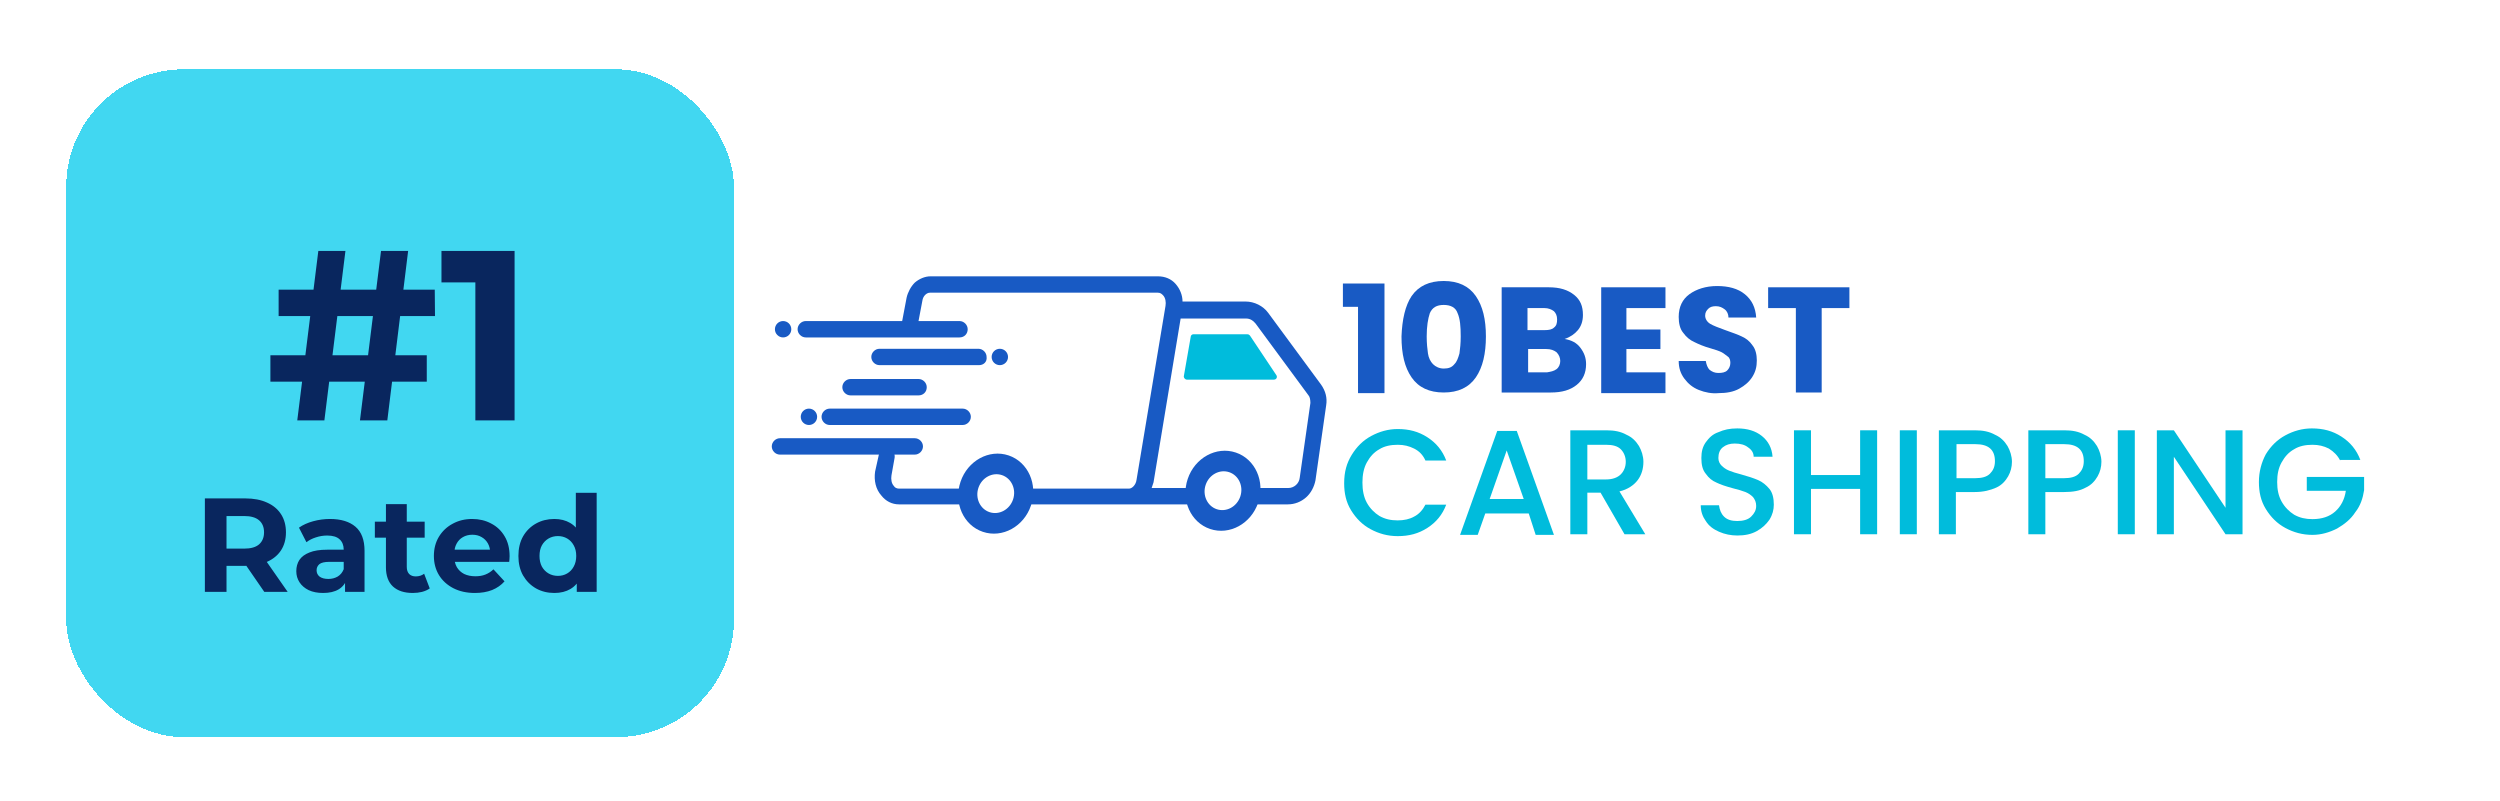 <svg width="340" height="109" viewBox="0 0 340 109" fill="none" xmlns="http://www.w3.org/2000/svg">
<g filter="url(#filter0_d_540_19611)">
<rect x="62.121" y="18.852" width="273.88" height="65.372" rx="10.281" fill="white"/>
<path d="M179.672 48.889L172.475 39.122C171.789 38.18 170.59 37.58 169.39 37.58H160.823C160.823 36.723 160.48 35.866 159.88 35.181C159.28 34.495 158.424 34.153 157.481 34.153H126.551C125.78 34.153 125.009 34.495 124.409 35.01C123.895 35.523 123.467 36.295 123.296 37.066L122.696 40.236C122.61 40.836 122.953 41.435 123.553 41.521C124.152 41.607 124.752 41.264 124.838 40.664L125.438 37.494C125.523 36.809 126.037 36.38 126.466 36.38H157.481C157.824 36.38 157.995 36.552 158.167 36.723C158.509 37.066 158.595 37.666 158.509 38.18L154.568 61.827C154.482 62.512 153.968 63.026 153.54 63.026H122.267C121.925 63.026 121.668 62.855 121.582 62.684C121.239 62.341 121.154 61.741 121.239 61.227L121.668 58.828C121.753 58.228 121.411 57.629 120.811 57.543C120.211 57.457 119.611 57.8 119.526 58.4L119.012 60.713C118.84 61.912 119.097 63.112 119.868 63.969C120.468 64.74 121.325 65.168 122.267 65.168H175.131C176.073 65.168 176.93 64.826 177.616 64.226C178.301 63.626 178.729 62.769 178.901 61.912L180.357 51.717C180.529 50.689 180.272 49.746 179.672 48.889ZM178.215 51.374L176.759 61.57C176.673 62.341 175.988 62.941 175.217 62.941H156.624C156.71 62.684 156.796 62.426 156.881 62.169L160.566 39.893H169.476C169.99 39.893 170.419 40.15 170.761 40.578L177.958 50.346C178.13 50.517 178.215 50.946 178.215 51.374Z" fill="#185AC4"/>
<path d="M162.279 42.035H169.648C169.819 42.035 169.905 42.121 169.99 42.206L173.589 47.604C173.76 47.861 173.589 48.204 173.246 48.204H161.423C161.165 48.204 160.994 47.947 160.994 47.776L161.937 42.378C161.937 42.206 162.108 42.035 162.279 42.035Z" fill="#00BCDC"/>
<path d="M171.114 64.928C172.079 62.057 170.717 59.009 168.071 58.119C165.424 57.229 162.497 58.834 161.531 61.705C160.566 64.575 161.928 67.624 164.574 68.514C167.221 69.404 170.148 67.798 171.114 64.928Z" fill="#185AC4"/>
<path d="M168.68 64.1C169.147 62.71 168.472 61.228 167.172 60.791C165.871 60.353 164.437 61.126 163.97 62.516C163.502 63.907 164.177 65.388 165.478 65.826C166.779 66.263 168.212 65.491 168.68 64.1Z" fill="white"/>
<path d="M140.213 65.318C141.179 62.448 139.816 59.4 137.17 58.51C134.524 57.62 131.596 59.225 130.631 62.095C129.665 64.966 131.028 68.014 133.674 68.904C136.32 69.794 139.248 68.189 140.213 65.318Z" fill="#185AC4"/>
<path d="M137.776 64.499C138.243 63.109 137.568 61.627 136.267 61.189C134.967 60.752 133.533 61.524 133.065 62.915C132.598 64.305 133.273 65.787 134.574 66.224C135.874 66.662 137.308 65.889 137.776 64.499Z" fill="white"/>
<path d="M130.492 42.464H109.586C108.987 42.464 108.473 41.949 108.473 41.35C108.473 40.75 108.987 40.236 109.586 40.236H130.492C131.092 40.236 131.606 40.75 131.606 41.35C131.606 41.949 131.177 42.464 130.492 42.464Z" fill="#185AC4"/>
<path d="M133.149 46.233H119.612C119.012 46.233 118.498 45.719 118.498 45.12C118.498 44.52 119.012 44.006 119.612 44.006H133.063C133.663 44.006 134.177 44.52 134.177 45.12C134.263 45.805 133.749 46.233 133.149 46.233Z" fill="#185AC4"/>
<path d="M124.41 58.4H106.075C105.475 58.4 104.961 57.886 104.961 57.286C104.961 56.686 105.475 56.172 106.075 56.172H124.41C125.01 56.172 125.524 56.686 125.524 57.286C125.524 57.886 125.01 58.4 124.41 58.4Z" fill="#185AC4"/>
<path d="M124.924 50.346H115.67C115.071 50.346 114.557 49.832 114.557 49.232C114.557 48.632 115.071 48.118 115.67 48.118H124.924C125.523 48.118 126.038 48.632 126.038 49.232C126.038 49.917 125.523 50.346 124.924 50.346Z" fill="#185AC4"/>
<path d="M135.977 46.233C136.592 46.233 137.091 45.735 137.091 45.12C137.091 44.504 136.592 44.006 135.977 44.006C135.362 44.006 134.863 44.504 134.863 45.12C134.863 45.735 135.362 46.233 135.977 46.233Z" fill="#185AC4"/>
<path d="M130.922 54.373H112.844C112.245 54.373 111.73 53.859 111.73 53.259C111.73 52.659 112.245 52.145 112.844 52.145H130.922C131.522 52.145 132.036 52.659 132.036 53.259C132.036 53.859 131.522 54.373 130.922 54.373Z" fill="#185AC4"/>
<path d="M110.016 54.373C110.631 54.373 111.13 53.874 111.13 53.259C111.13 52.644 110.631 52.145 110.016 52.145C109.401 52.145 108.902 52.644 108.902 53.259C108.902 53.874 109.401 54.373 110.016 54.373Z" fill="#185AC4"/>
<path d="M106.502 42.464C107.118 42.464 107.616 41.965 107.616 41.35C107.616 40.734 107.118 40.236 106.502 40.236C105.887 40.236 105.389 40.734 105.389 41.35C105.389 41.965 105.887 42.464 106.502 42.464Z" fill="#185AC4"/>
<path d="M182.635 38.301V35.131H188.29V50.039H184.691V38.301H182.635Z" fill="#185AC4"/>
<path d="M191.974 36.844C192.917 35.473 194.373 34.788 196.344 34.788C198.315 34.788 199.771 35.473 200.714 36.844C201.656 38.215 202.084 40.014 202.084 42.328C202.084 44.641 201.656 46.526 200.714 47.897C199.771 49.267 198.315 49.953 196.344 49.953C194.373 49.953 192.917 49.267 191.974 47.897C191.032 46.526 190.604 44.727 190.604 42.328C190.689 40.014 191.118 38.129 191.974 36.844ZM198.229 39.157C197.972 38.386 197.286 38.044 196.344 38.044C195.401 38.044 194.802 38.386 194.459 39.157C194.202 39.929 194.031 40.957 194.031 42.328C194.031 43.27 194.116 44.041 194.202 44.641C194.288 45.241 194.545 45.755 194.887 46.097C195.23 46.44 195.744 46.697 196.344 46.697C197.029 46.697 197.458 46.526 197.8 46.097C198.143 45.755 198.315 45.241 198.486 44.641C198.572 44.041 198.657 43.27 198.657 42.328C198.657 40.957 198.572 39.929 198.229 39.157Z" fill="#185AC4"/>
<path d="M214.936 43.87C215.45 44.555 215.707 45.241 215.707 46.097C215.707 47.297 215.279 48.239 214.422 48.925C213.565 49.61 212.452 49.953 210.909 49.953H204.227V35.645H210.652C212.109 35.645 213.223 35.987 214.08 36.673C214.936 37.358 215.279 38.215 215.279 39.414C215.279 40.271 215.022 40.957 214.594 41.471C214.165 41.985 213.565 42.413 212.794 42.67C213.737 42.842 214.422 43.184 214.936 43.87ZM207.739 41.471H210.053C210.652 41.471 211.081 41.385 211.338 41.128C211.681 40.871 211.766 40.528 211.766 40.014C211.766 39.5 211.595 39.157 211.338 38.9C210.995 38.643 210.567 38.472 210.053 38.472H207.739V41.471ZM211.681 46.783C212.023 46.526 212.195 46.097 212.195 45.669C212.195 45.241 212.023 44.812 211.681 44.469C211.338 44.212 210.909 44.041 210.31 44.041H207.825V47.211H210.395C210.909 47.126 211.338 47.04 211.681 46.783Z" fill="#185AC4"/>
<path d="M221.191 38.472V41.385H225.817V44.041H221.191V47.211H226.503V50.039H217.764V35.645H226.503V38.472H221.191Z" fill="#185AC4"/>
<path d="M231.044 49.61C230.188 49.267 229.588 48.753 229.074 48.068C228.56 47.383 228.303 46.611 228.303 45.669H231.987C232.073 46.183 232.244 46.611 232.501 46.868C232.844 47.126 233.186 47.297 233.7 47.297C234.215 47.297 234.643 47.211 234.9 46.954C235.157 46.697 235.328 46.354 235.328 45.926C235.328 45.583 235.243 45.241 234.986 45.069C234.729 44.898 234.472 44.641 234.129 44.469C233.786 44.298 233.272 44.127 232.672 43.955C231.73 43.698 230.959 43.356 230.445 43.099C229.845 42.842 229.331 42.413 228.902 41.813C228.474 41.299 228.303 40.528 228.303 39.672C228.303 38.301 228.817 37.273 229.759 36.587C230.702 35.902 231.987 35.473 233.529 35.473C235.071 35.473 236.356 35.816 237.299 36.587C238.241 37.358 238.755 38.386 238.841 39.757H235.071C235.071 39.329 234.9 38.9 234.557 38.643C234.215 38.386 233.872 38.215 233.358 38.215C232.929 38.215 232.587 38.301 232.33 38.558C232.073 38.815 231.901 39.072 231.901 39.5C231.901 39.929 232.158 40.357 232.587 40.614C233.015 40.871 233.7 41.128 234.643 41.471C235.585 41.813 236.356 42.071 236.871 42.328C237.47 42.585 237.984 43.013 238.327 43.527C238.755 44.041 238.927 44.812 238.927 45.583C238.927 46.44 238.755 47.126 238.327 47.811C237.899 48.496 237.299 49.01 236.528 49.439C235.757 49.867 234.814 50.039 233.7 50.039C232.844 50.124 231.901 49.953 231.044 49.61Z" fill="#185AC4"/>
<path d="M251.519 35.645V38.472H247.749V49.953H244.237V38.472H240.467V35.645H251.519Z" fill="#185AC4"/>
<path d="M183.835 58.435C184.52 57.321 185.377 56.464 186.491 55.865C187.605 55.265 188.804 54.922 190.089 54.922C191.631 54.922 192.917 55.265 194.116 56.036C195.316 56.807 196.172 57.835 196.687 59.206H193.859C193.516 58.435 193.002 57.921 192.317 57.578C191.631 57.236 190.946 57.064 190.089 57.064C189.147 57.064 188.29 57.236 187.605 57.664C186.834 58.092 186.319 58.692 185.891 59.463C185.463 60.234 185.291 61.177 185.291 62.205C185.291 63.233 185.463 64.175 185.891 64.947C186.319 65.718 186.919 66.317 187.605 66.746C188.376 67.174 189.147 67.346 190.089 67.346C190.946 67.346 191.717 67.174 192.317 66.832C193.002 66.489 193.516 65.889 193.859 65.204H196.687C196.172 66.575 195.316 67.603 194.116 68.374C192.917 69.145 191.631 69.487 190.089 69.487C188.718 69.487 187.519 69.145 186.405 68.545C185.291 67.945 184.435 67.088 183.749 65.975C183.064 64.861 182.807 63.661 182.807 62.291C182.807 60.748 183.149 59.549 183.835 58.435Z" fill="#00BCDC"/>
<path d="M207.909 66.403H201.997L200.969 69.316H198.57L203.625 55.179H206.281L211.336 69.316H208.852L207.909 66.403ZM207.224 64.433L204.91 57.835L202.597 64.433H207.224Z" fill="#00BCDC"/>
<path d="M220.933 69.231L217.677 63.576H215.878V69.231H213.564V55.094H218.448C219.562 55.094 220.419 55.265 221.19 55.693C221.961 56.036 222.475 56.55 222.903 57.236C223.246 57.835 223.503 58.606 223.503 59.377C223.503 60.32 223.246 61.177 222.732 61.862C222.218 62.548 221.361 63.147 220.247 63.404L223.76 69.231H220.933ZM215.878 61.776H218.448C219.305 61.776 219.99 61.52 220.419 61.091C220.847 60.663 221.104 60.063 221.104 59.377C221.104 58.692 220.847 58.092 220.419 57.664C219.99 57.236 219.305 57.064 218.448 57.064H215.878V61.776Z" fill="#00BCDC"/>
<path d="M233.785 68.888C233.014 68.545 232.415 68.117 231.986 67.431C231.558 66.832 231.301 66.146 231.301 65.289H233.785C233.871 65.889 234.042 66.403 234.471 66.832C234.899 67.26 235.499 67.431 236.27 67.431C237.041 67.431 237.727 67.26 238.155 66.832C238.583 66.403 238.84 65.975 238.84 65.375C238.84 64.861 238.669 64.518 238.412 64.175C238.155 63.919 237.812 63.661 237.384 63.49C236.956 63.319 236.356 63.147 235.67 62.976C234.728 62.719 233.957 62.462 233.443 62.205C232.843 61.948 232.415 61.605 231.986 61.005C231.558 60.491 231.386 59.806 231.386 58.863C231.386 58.007 231.558 57.321 231.986 56.721C232.415 56.122 232.929 55.608 233.7 55.351C234.471 55.008 235.242 54.837 236.27 54.837C237.641 54.837 238.755 55.179 239.612 55.865C240.468 56.55 240.982 57.493 241.068 58.692H238.498C238.498 58.178 238.241 57.75 237.727 57.407C237.298 57.064 236.699 56.893 235.927 56.893C235.242 56.893 234.728 57.064 234.3 57.407C233.871 57.75 233.7 58.264 233.7 58.863C233.7 59.292 233.871 59.635 234.128 59.892C234.385 60.149 234.728 60.406 235.156 60.577C235.585 60.748 236.099 60.92 236.784 61.091C237.727 61.348 238.498 61.605 239.097 61.862C239.697 62.119 240.211 62.548 240.64 63.062C241.068 63.576 241.239 64.347 241.239 65.204C241.239 65.889 241.068 66.575 240.64 67.26C240.211 67.86 239.697 68.374 238.926 68.802C238.155 69.231 237.298 69.402 236.27 69.402C235.413 69.402 234.557 69.231 233.785 68.888Z" fill="#00BCDC"/>
<path d="M255.29 55.094V69.231H252.977V63.062H246.294V69.231H243.98V55.094H246.294V61.177H252.977V55.094H255.29Z" fill="#00BCDC"/>
<path d="M260.688 55.094V69.231H258.375V55.094H260.688Z" fill="#00BCDC"/>
<path d="M273.11 61.348C272.767 61.948 272.253 62.548 271.482 62.89C270.711 63.233 269.769 63.49 268.569 63.49H265.999V69.231H263.686V55.094H268.569C269.683 55.094 270.54 55.265 271.311 55.693C272.082 56.036 272.596 56.55 273.024 57.236C273.367 57.835 273.624 58.606 273.624 59.377C273.624 60.063 273.453 60.748 273.11 61.348ZM270.625 61.005C271.054 60.577 271.311 60.063 271.311 59.292C271.311 57.75 270.454 56.978 268.655 56.978H266.085V61.605H268.655C269.512 61.605 270.197 61.434 270.625 61.005Z" fill="#00BCDC"/>
<path d="M285.278 61.348C284.935 61.948 284.421 62.548 283.65 62.89C282.879 63.319 281.937 63.49 280.737 63.49H278.167V69.231H275.854V55.094H280.737C281.851 55.094 282.708 55.265 283.479 55.693C284.25 56.036 284.764 56.55 285.192 57.236C285.535 57.835 285.792 58.606 285.792 59.377C285.792 60.063 285.621 60.748 285.278 61.348ZM282.708 61.005C283.136 60.577 283.393 60.063 283.393 59.292C283.393 57.75 282.536 56.978 280.737 56.978H278.167V61.605H280.737C281.594 61.605 282.279 61.434 282.708 61.005Z" fill="#00BCDC"/>
<path d="M290.333 55.094V69.231H288.02V55.094H290.333Z" fill="#00BCDC"/>
<path d="M304.984 69.231H302.671L295.645 58.692V69.231H293.332V55.094H295.645L302.671 65.632V55.094H304.984V69.231Z" fill="#00BCDC"/>
<path d="M318.263 59.206C317.921 58.521 317.407 58.007 316.721 57.578C316.036 57.236 315.35 57.064 314.494 57.064C313.551 57.064 312.694 57.236 312.009 57.664C311.238 58.092 310.724 58.692 310.295 59.463C309.867 60.234 309.696 61.091 309.696 62.119C309.696 63.147 309.867 64.004 310.295 64.775C310.724 65.546 311.323 66.146 312.009 66.575C312.78 67.003 313.551 67.174 314.494 67.174C315.779 67.174 316.807 66.832 317.578 66.146C318.349 65.461 318.863 64.518 319.035 63.319H313.722V61.434H321.519V63.233C321.348 64.347 321.005 65.375 320.32 66.232C319.72 67.174 318.863 67.86 317.835 68.459C316.807 68.974 315.693 69.316 314.494 69.316C313.123 69.316 311.923 68.974 310.809 68.374C309.696 67.774 308.839 66.917 308.153 65.803C307.468 64.69 307.211 63.49 307.211 62.119C307.211 60.748 307.554 59.463 308.153 58.349C308.839 57.236 309.696 56.379 310.809 55.779C311.923 55.179 313.123 54.837 314.408 54.837C315.95 54.837 317.235 55.179 318.435 55.95C319.634 56.721 320.491 57.75 321.005 59.12H318.263V59.206Z" fill="#00BCDC"/>
</g>
<g filter="url(#filter1_d_540_19611)">
<rect x="9" y="6" width="90.819" height="90.819" rx="16" fill="#41D7F1" shape-rendering="crispEdges"/>
<path d="M48.955 53.748L51.819 30.702H55.506L52.675 53.748H48.955ZM36.774 48.48V44.892H58.041V48.48H36.774ZM40.428 53.748L43.292 30.702H46.979L44.115 53.748H40.428ZM37.893 39.558V35.97H59.127L59.16 39.558H37.893ZM64.649 53.748V32.678L66.954 34.982H60.04V30.702H69.983V53.748H64.649Z" fill="#09265E"/>
<path d="M27.863 77.071V64.357H33.367C34.505 64.357 35.486 64.544 36.31 64.92C37.133 65.283 37.769 65.81 38.217 66.5C38.665 67.19 38.889 68.014 38.889 68.97C38.889 69.915 38.665 70.732 38.217 71.422C37.769 72.1 37.133 72.621 36.31 72.984C35.486 73.348 34.505 73.529 33.367 73.529H29.498L30.806 72.24V77.071H27.863ZM35.946 77.071L32.768 72.458H35.91L39.125 77.071H35.946ZM30.806 72.567L29.498 71.186H33.204C34.112 71.186 34.79 70.993 35.238 70.605C35.686 70.205 35.91 69.66 35.91 68.97C35.91 68.268 35.686 67.723 35.238 67.336C34.79 66.948 34.112 66.754 33.204 66.754H29.498L30.806 65.356V72.567ZM46.926 77.071V75.164L46.744 74.746V71.332C46.744 70.726 46.556 70.254 46.181 69.915C45.818 69.576 45.255 69.406 44.492 69.406C43.971 69.406 43.456 69.491 42.948 69.66C42.452 69.818 42.028 70.036 41.676 70.314L40.659 68.335C41.192 67.959 41.834 67.669 42.585 67.463C43.335 67.257 44.098 67.154 44.873 67.154C46.363 67.154 47.519 67.505 48.343 68.207C49.166 68.91 49.578 70.006 49.578 71.495V77.071H46.926ZM43.947 77.217C43.184 77.217 42.53 77.09 41.985 76.835C41.44 76.569 41.023 76.212 40.732 75.763C40.441 75.316 40.296 74.813 40.296 74.256C40.296 73.675 40.435 73.166 40.714 72.73C41.004 72.294 41.459 71.955 42.076 71.713C42.694 71.459 43.499 71.332 44.492 71.332H47.089V72.984H44.801C44.135 72.984 43.675 73.094 43.42 73.311C43.178 73.529 43.057 73.802 43.057 74.129C43.057 74.492 43.196 74.783 43.475 75.001C43.765 75.207 44.159 75.309 44.655 75.309C45.128 75.309 45.551 75.201 45.927 74.983C46.302 74.752 46.575 74.419 46.744 73.984L47.18 75.291C46.974 75.921 46.599 76.399 46.054 76.726C45.509 77.053 44.807 77.217 43.947 77.217ZM56.138 77.217C54.988 77.217 54.092 76.926 53.45 76.345C52.808 75.751 52.487 74.874 52.487 73.711V65.138H55.321V73.675C55.321 74.086 55.43 74.407 55.648 74.637C55.866 74.855 56.163 74.964 56.538 74.964C56.986 74.964 57.367 74.843 57.682 74.601L58.445 76.599C58.154 76.805 57.803 76.962 57.392 77.071C56.992 77.168 56.574 77.217 56.138 77.217ZM50.98 69.697V67.517H57.755V69.697H50.98ZM64.584 77.217C63.47 77.217 62.489 76.999 61.641 76.563C60.806 76.127 60.158 75.534 59.698 74.783C59.238 74.02 59.008 73.154 59.008 72.185C59.008 71.204 59.232 70.339 59.68 69.588C60.14 68.825 60.763 68.232 61.55 67.808C62.338 67.372 63.228 67.154 64.221 67.154C65.177 67.154 66.037 67.36 66.8 67.772C67.575 68.171 68.186 68.752 68.634 69.515C69.082 70.266 69.306 71.168 69.306 72.222C69.306 72.331 69.3 72.458 69.288 72.603C69.276 72.736 69.264 72.863 69.252 72.984H61.314V71.332H67.763L66.673 71.822C66.673 71.313 66.57 70.871 66.364 70.496C66.158 70.121 65.874 69.83 65.51 69.624C65.147 69.406 64.723 69.297 64.239 69.297C63.754 69.297 63.325 69.406 62.949 69.624C62.586 69.83 62.301 70.127 62.095 70.514C61.889 70.89 61.787 71.338 61.787 71.858V72.294C61.787 72.827 61.902 73.299 62.132 73.711C62.374 74.111 62.707 74.419 63.131 74.637C63.567 74.843 64.075 74.946 64.656 74.946C65.177 74.946 65.631 74.868 66.019 74.71C66.418 74.553 66.782 74.317 67.109 74.002L68.616 75.636C68.168 76.145 67.605 76.538 66.927 76.817C66.249 77.083 65.468 77.217 64.584 77.217ZM75.389 77.217C74.468 77.217 73.639 77.011 72.9 76.599C72.162 76.175 71.574 75.588 71.138 74.837C70.715 74.086 70.503 73.203 70.503 72.185C70.503 71.156 70.715 70.266 71.138 69.515C71.574 68.764 72.162 68.183 72.9 67.772C73.639 67.36 74.468 67.154 75.389 67.154C76.212 67.154 76.933 67.336 77.55 67.699C78.168 68.062 78.646 68.613 78.985 69.352C79.324 70.09 79.494 71.035 79.494 72.185C79.494 73.323 79.33 74.268 79.003 75.019C78.676 75.757 78.204 76.308 77.587 76.672C76.981 77.035 76.249 77.217 75.389 77.217ZM75.879 74.892C76.339 74.892 76.757 74.783 77.132 74.565C77.508 74.347 77.805 74.038 78.022 73.638C78.252 73.227 78.368 72.742 78.368 72.185C78.368 71.616 78.252 71.132 78.022 70.732C77.805 70.333 77.508 70.024 77.132 69.806C76.757 69.588 76.339 69.479 75.879 69.479C75.407 69.479 74.983 69.588 74.608 69.806C74.232 70.024 73.93 70.333 73.7 70.732C73.481 71.132 73.373 71.616 73.373 72.185C73.373 72.742 73.481 73.227 73.7 73.638C73.93 74.038 74.232 74.347 74.608 74.565C74.983 74.783 75.407 74.892 75.879 74.892ZM78.44 77.071V75.073L78.495 72.167L78.313 69.279V63.594H81.147V77.071H78.44Z" fill="#09265E"/>
</g>
<defs>
<filter id="filter0_d_540_19611" x="58.694" y="18.852" width="280.733" height="72.227" filterUnits="userSpaceOnUse" color-interpolation-filters="sRGB">
<feFlood flood-opacity="0" result="BackgroundImageFix"/>
<feColorMatrix in="SourceAlpha" type="matrix" values="0 0 0 0 0 0 0 0 0 0 0 0 0 0 0 0 0 0 127 0" result="hardAlpha"/>
<feOffset dy="3.427"/>
<feGaussianBlur stdDeviation="1.714"/>
<feComposite in2="hardAlpha" operator="out"/>
<feColorMatrix type="matrix" values="0 0 0 0 0.11 0 0 0 0 0.188 0 0 0 0 0.325 0 0 0 0.5 0"/>
<feBlend mode="normal" in2="BackgroundImageFix" result="effect1_dropShadow_540_19611"/>
<feBlend mode="normal" in="SourceGraphic" in2="effect1_dropShadow_540_19611" result="shape"/>
</filter>
<filter id="filter1_d_540_19611" x="0.432" y="0.859" width="107.954" height="107.954" filterUnits="userSpaceOnUse" color-interpolation-filters="sRGB">
<feFlood flood-opacity="0" result="BackgroundImageFix"/>
<feColorMatrix in="SourceAlpha" type="matrix" values="0 0 0 0 0 0 0 0 0 0 0 0 0 0 0 0 0 0 127 0" result="hardAlpha"/>
<feOffset dy="3.427"/>
<feGaussianBlur stdDeviation="4.284"/>
<feComposite in2="hardAlpha" operator="out"/>
<feColorMatrix type="matrix" values="0 0 0 0 0.11 0 0 0 0 0.188 0 0 0 0 0.325 0 0 0 0.5 0"/>
<feBlend mode="normal" in2="BackgroundImageFix" result="effect1_dropShadow_540_19611"/>
<feBlend mode="normal" in="SourceGraphic" in2="effect1_dropShadow_540_19611" result="shape"/>
</filter>
</defs>
</svg>
